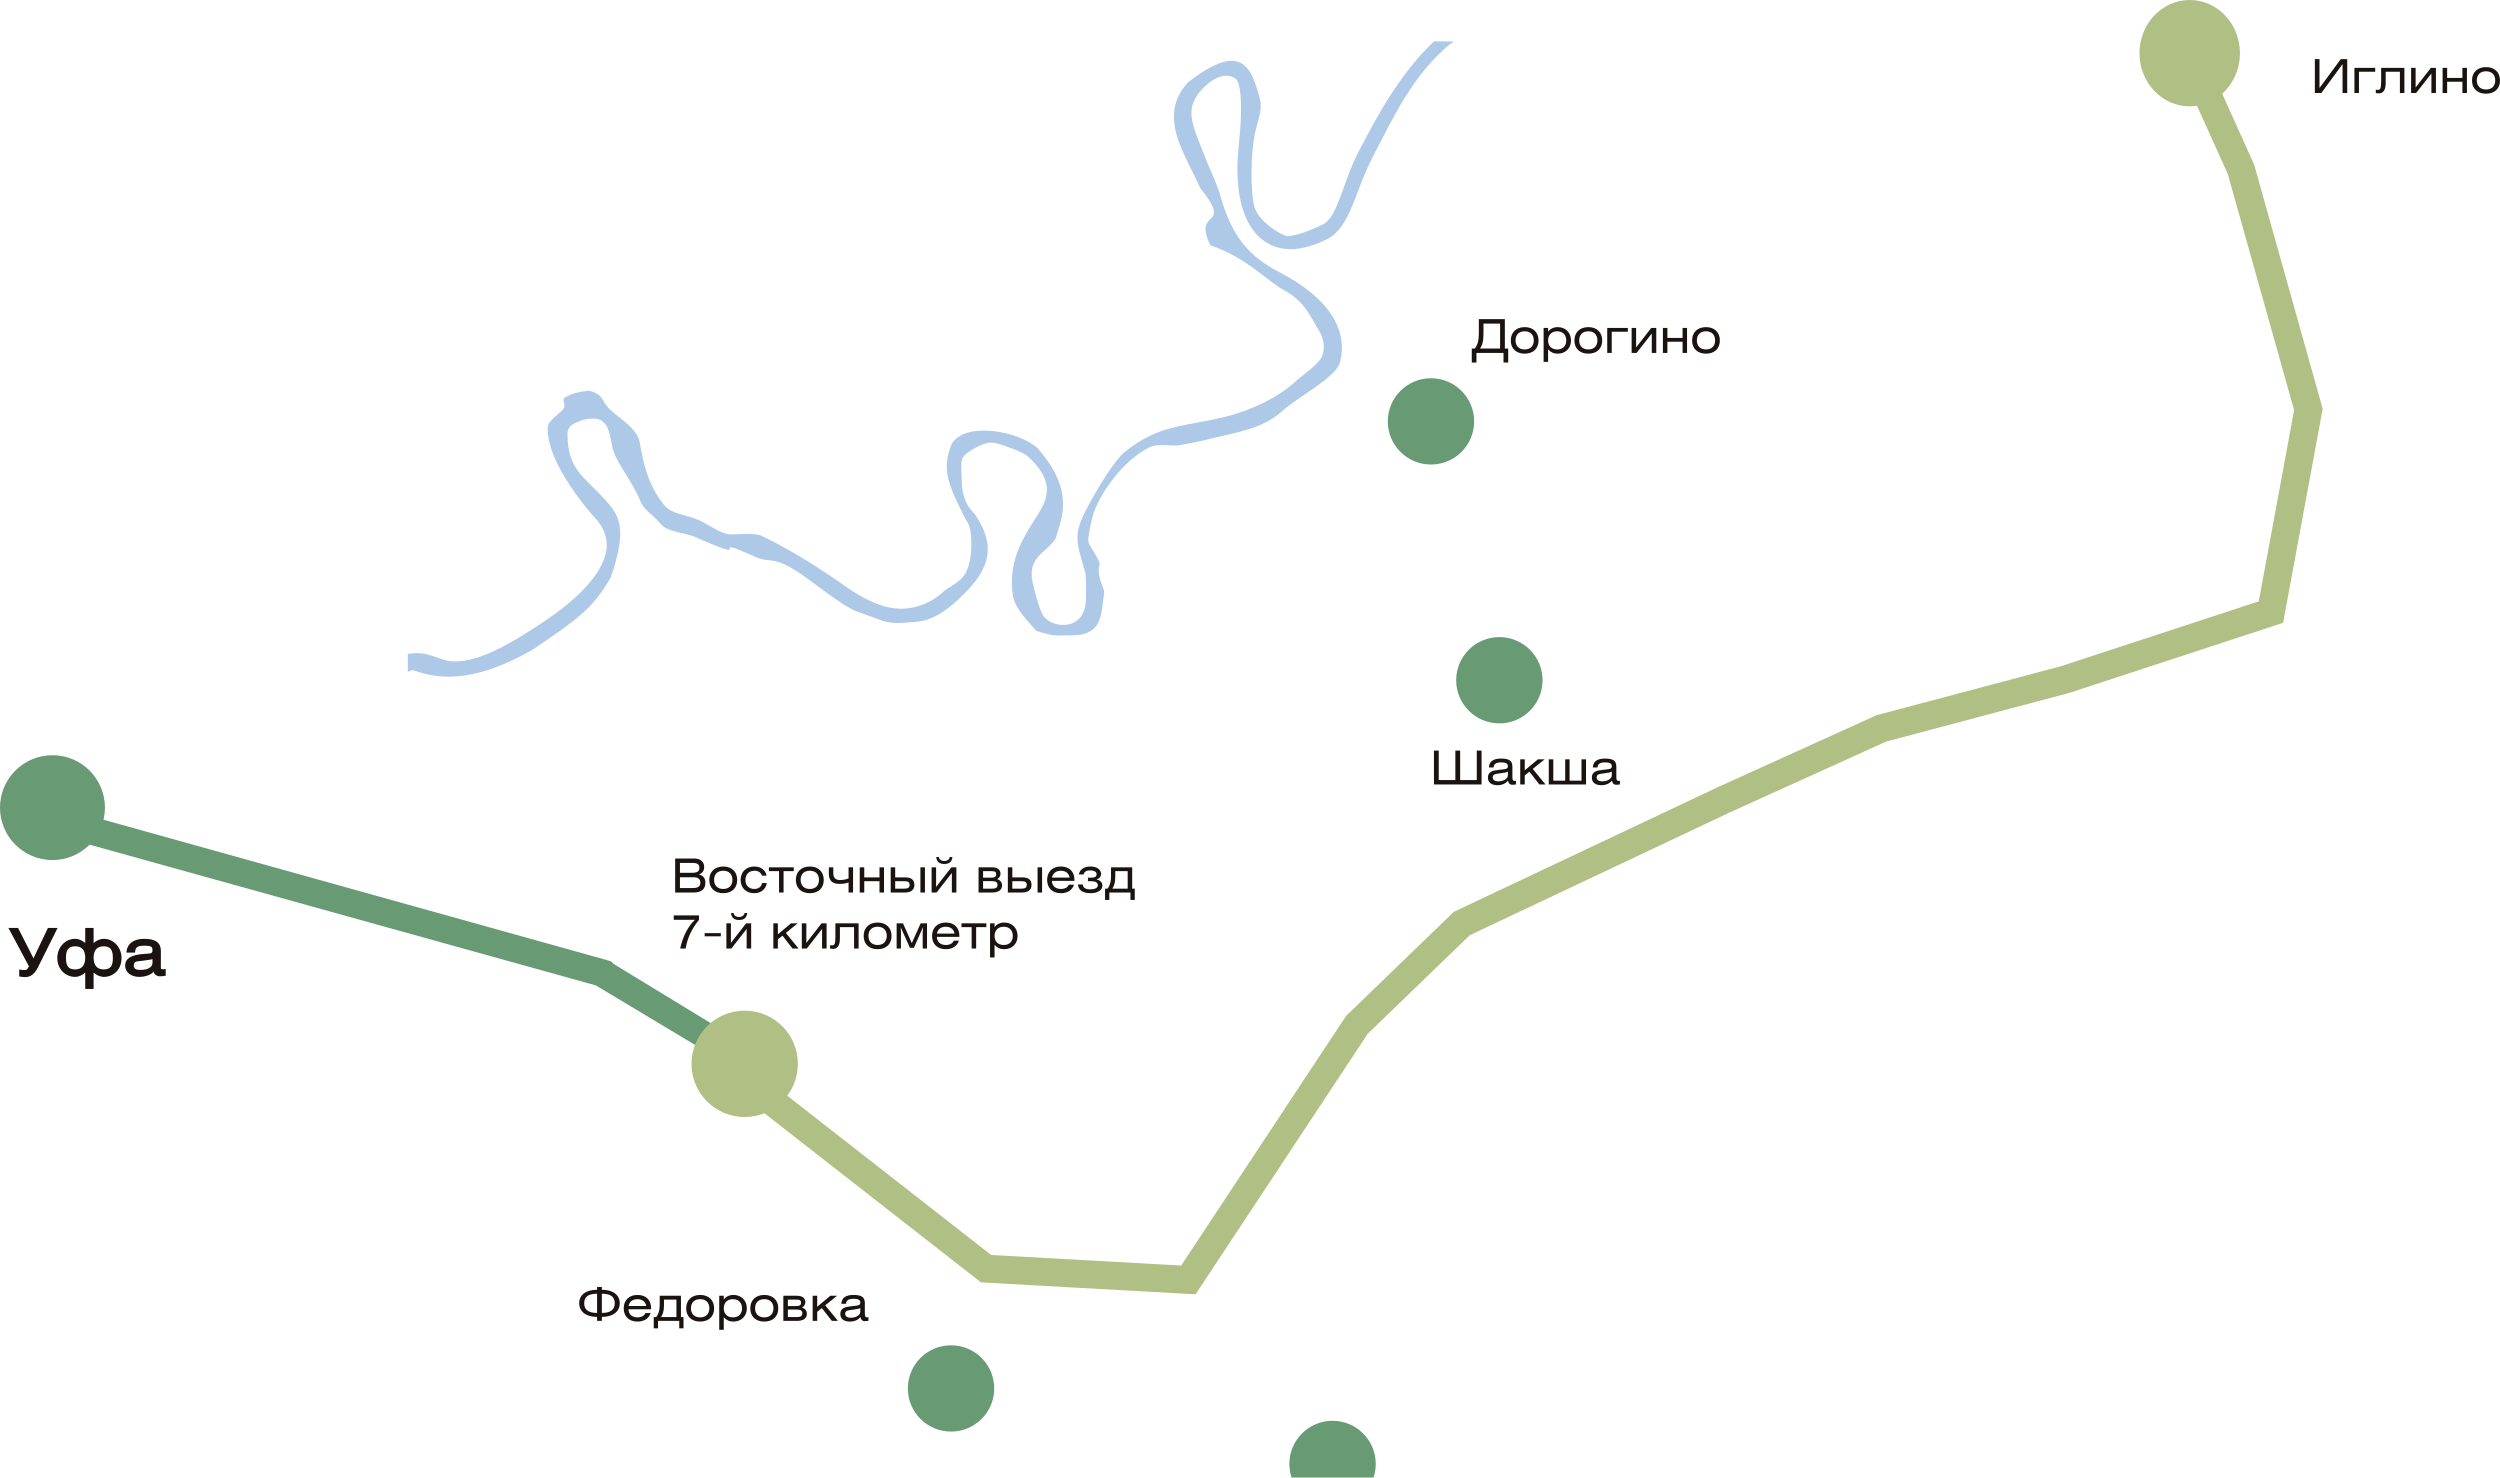 <?xml version="1.0" encoding="UTF-8"?> <svg xmlns="http://www.w3.org/2000/svg" width="423" height="250" viewBox="0 0 423 250" fill="none"><path fill-rule="evenodd" clip-rule="evenodd" d="M370.498 0C375.193 0 379 4.03 379 8.998C379 13.97 375.193 18 370.498 18C365.807 18 362 13.97 362 8.998C362 4.03 365.807 0 370.498 0Z" fill="#B0C084"></path><path d="M372.454 8L381.327 27.679L381.397 27.837L381.447 28.016L392.854 68.645L393 69.166L392.9 69.708L386.562 103.988L386.308 105.376L384.976 105.814L350.114 117.239L349.985 117.276L319.131 125.476L292.676 137.464L248.696 158.23L231.421 174.912L203.038 217.87L202.289 219L200.941 218.925L166.716 217.02L165.979 216.978L165.392 216.52L128 187.317L130.901 183.599L167.706 212.343L199.851 214.131L227.625 172.094L227.763 171.877L227.958 171.694L245.703 154.554L245.982 154.283L246.332 154.116L290.699 133.166L290.736 133.149L317.358 121.086L317.525 121.011L317.724 120.957L348.691 112.729L382.18 101.75L388.164 69.399L376.949 29.467L368.147 9.942L372.454 8Z" fill="#B0C084"></path><path fill-rule="evenodd" clip-rule="evenodd" d="M391.673 10V15.737H392.767L396.361 10.843V15.737H397.148V10H396.062L392.46 14.89V10H391.673ZM398.371 11.486V15.737H399.136V12.132H401.885V11.486H398.371ZM402.892 11.486V13.776C402.892 15.024 402.726 15.207 402.301 15.207C402.168 15.207 402.056 15.199 401.985 15.182V15.737C402.106 15.767 402.268 15.8 402.484 15.8C403.208 15.8 403.658 15.303 403.658 14.022V12.132H406.062V15.737H406.823V11.486H402.892ZM408.724 11.486H407.959V15.737H408.803L411.395 12.433V15.737H412.16V11.486H411.307L408.724 14.794V11.486ZM414.057 11.486H413.291V15.737H414.057V13.831H416.64V15.737H417.405V11.486H416.64V13.184H414.057V11.486ZM420.637 11.352C419.177 11.352 418.262 12.253 418.262 13.618C418.262 14.986 419.177 15.854 420.637 15.854C422.093 15.854 423 14.986 423 13.618C423 12.253 422.093 11.352 420.637 11.352ZM420.637 12.061C421.607 12.061 422.189 12.637 422.189 13.601C422.189 14.569 421.607 15.145 420.637 15.145C419.668 15.145 419.073 14.569 419.073 13.601C419.073 12.637 419.668 12.061 420.637 12.061ZM243.435 126.997H242.624V132.734H250.681V126.997H249.87V131.983H247.058V126.997H246.247V131.983H243.435V126.997ZM255.136 130.552V131.186C255.136 131.725 254.479 132.204 253.501 132.204C252.907 132.204 252.565 131.937 252.565 131.533C252.565 131.011 253.023 130.94 253.851 130.844C254.487 130.773 254.916 130.69 255.136 130.552ZM255.157 132.079C255.236 132.538 255.456 132.78 255.897 132.78C256.039 132.78 256.263 132.768 256.505 132.726V132.108C256.409 132.125 256.338 132.133 256.276 132.133C255.976 132.133 255.897 131.921 255.897 131.478V129.755C255.897 128.72 255.369 128.349 253.959 128.349C252.661 128.349 251.975 128.845 251.921 129.851H252.715C252.757 129.242 253.156 128.996 254.017 128.996C254.778 128.996 255.136 129.196 255.136 129.651C255.136 130.168 254.645 130.143 253.709 130.243C252.503 130.381 251.754 130.585 251.754 131.574C251.754 132.363 252.316 132.855 253.377 132.855C254.159 132.855 254.77 132.567 255.157 132.079ZM257.985 128.482H257.224V132.734H257.985V131.203L258.776 130.569L260.469 132.734H261.5L259.342 130.101L261.351 128.482H260.215L257.985 130.339V128.482ZM262.819 128.482H262.054V132.734H268.356V128.482H267.59V132.088H265.573V128.482H264.832V132.088H262.819V128.482ZM272.719 130.552V131.186C272.719 131.725 272.066 132.204 271.088 132.204C270.489 132.204 270.153 131.937 270.153 131.533C270.153 131.011 270.61 130.94 271.438 130.844C272.074 130.773 272.499 130.69 272.719 130.552ZM272.744 132.079C272.823 132.538 273.044 132.78 273.484 132.78C273.626 132.78 273.846 132.768 274.092 132.726V132.108C273.996 132.125 273.925 132.133 273.863 132.133C273.563 132.133 273.484 131.921 273.484 131.478V129.755C273.484 128.72 272.956 128.349 271.546 128.349C270.248 128.349 269.562 128.845 269.508 129.851H270.302C270.34 129.242 270.743 128.996 271.6 128.996C272.365 128.996 272.719 129.196 272.719 129.651C272.719 130.168 272.232 130.143 271.296 130.243C270.09 130.381 269.341 130.585 269.341 131.574C269.341 132.363 269.899 132.855 270.964 132.855C271.746 132.855 272.357 132.567 272.744 132.079ZM101.024 217.756V218.228C99.156 218.228 98 219.092 98 220.506C98 221.921 99.156 222.822 101.024 222.822V223.494H101.835V222.822C103.703 222.822 104.863 221.921 104.863 220.506C104.863 219.092 103.703 218.228 101.835 218.228V217.756H101.024ZM101.835 218.9C103.191 218.9 104.019 219.334 104.019 220.506C104.019 221.674 103.191 222.15 101.835 222.15V218.9ZM101.024 222.15C99.668 222.15 98.844 221.674 98.844 220.506C98.844 219.334 99.668 218.9 101.024 218.9V222.15ZM110.167 221.524V221.374C110.167 219.959 109.306 219.104 107.858 219.104C106.44 219.104 105.533 219.997 105.533 221.374C105.533 222.743 106.432 223.611 107.858 223.611C108.982 223.611 109.793 223.089 110.092 222.171H109.202C109.031 222.638 108.524 222.901 107.858 222.901C106.952 222.901 106.344 222.355 106.344 221.524H110.167ZM106.361 220.978C106.486 220.252 107.043 219.818 107.858 219.818C108.674 219.818 109.227 220.26 109.343 220.978H106.361ZM114.452 219.889V222.843H111.852C112.16 222.355 112.347 221.85 112.347 220.765V219.889H114.452ZM111.623 219.242V220.711C111.623 221.85 111.369 222.409 111.032 222.843H110.612V224.75H111.34V223.494H114.926V224.75H115.65V222.843H115.217V219.242H111.623ZM118.47 219.104C117.014 219.104 116.099 220.005 116.099 221.374C116.099 222.743 117.014 223.611 118.47 223.611C119.926 223.611 120.832 222.743 120.832 221.374C120.832 220.005 119.926 219.104 118.47 219.104ZM118.47 219.818C119.439 219.818 120.021 220.393 120.021 221.357C120.021 222.321 119.439 222.901 118.47 222.901C117.501 222.901 116.91 222.321 116.91 221.357C116.91 220.393 117.501 219.818 118.47 219.818ZM122.459 219.242H121.694V225H122.459V222.868C122.892 223.364 123.411 223.611 124.09 223.611C125.437 223.611 126.365 222.693 126.365 221.374C126.365 220.047 125.437 219.104 124.094 219.104C123.378 219.104 122.812 219.404 122.459 219.88V219.242ZM124.01 219.818C124.971 219.818 125.554 220.418 125.554 221.374C125.554 222.321 124.971 222.901 124.01 222.901C123.05 222.901 122.459 222.313 122.459 221.374C122.459 220.427 123.05 219.818 124.01 219.818ZM129.318 219.104C127.862 219.104 126.947 220.005 126.947 221.374C126.947 222.743 127.862 223.611 129.318 223.611C130.778 223.611 131.685 222.743 131.685 221.374C131.685 220.005 130.778 219.104 129.318 219.104ZM129.318 219.818C130.287 219.818 130.87 220.393 130.87 221.357C130.87 222.321 130.287 222.901 129.318 222.901C128.349 222.901 127.758 222.321 127.758 221.357C127.758 220.393 128.349 219.818 129.318 219.818ZM132.542 223.494H134.859C135.866 223.494 136.519 223.106 136.519 222.309C136.519 221.779 136.227 221.391 135.687 221.24C135.945 221.107 136.261 220.815 136.261 220.331C136.261 219.667 135.766 219.242 134.859 219.242H132.542V223.494ZM133.307 221.578H134.826C135.466 221.578 135.757 221.77 135.757 222.213C135.757 222.647 135.487 222.843 134.905 222.843H133.307V221.578ZM133.307 219.889H134.772C135.354 219.889 135.537 220.047 135.537 220.443C135.537 220.836 135.267 220.986 134.763 220.986H133.307V219.889ZM138.27 219.242H137.504V223.494H138.27V221.958L139.056 221.328L140.753 223.494H141.785L139.626 220.861L141.635 219.242H140.499L138.27 221.099V219.242ZM145.566 221.311V221.941C145.566 222.48 144.913 222.964 143.935 222.964C143.336 222.964 142.999 222.693 142.999 222.292C142.999 221.77 143.453 221.699 144.281 221.603C144.921 221.533 145.345 221.445 145.566 221.311ZM145.591 222.839C145.67 223.293 145.89 223.54 146.331 223.54C146.473 223.54 146.693 223.523 146.939 223.485V222.868C146.843 222.884 146.772 222.893 146.71 222.893C146.41 222.893 146.331 222.68 146.331 222.238V220.514C146.331 219.48 145.803 219.104 144.393 219.104C143.091 219.104 142.409 219.605 142.351 220.606H143.149C143.187 219.997 143.59 219.755 144.447 219.755C145.212 219.755 145.566 219.951 145.566 220.41C145.566 220.923 145.079 220.902 144.139 221.003C142.933 221.136 142.184 221.341 142.184 222.329C142.184 223.122 142.746 223.611 143.811 223.611C144.588 223.611 145.204 223.327 145.591 222.839Z" fill="#1B130F"></path><path d="M119.59 178L100.813 166.728L15 142.875V138L102.829 162.488L103.401 162.672L103.81 163.09L123 174.787L119.59 178Z" fill="#689A74"></path><path d="M246 7L245.321 7.471C238.903 12.798 235.58 20.238 232.32 26.458C229.291 32.239 228.5 38.425 224.651 40.401C221.867 41.83 219.493 42.326 217.492 42.118C215.971 41.955 214.678 41.409 213.589 40.563C212.557 39.755 211.737 38.692 211.103 37.449C209.437 34.165 209.098 29.496 209.541 25.199C209.922 21.535 210.345 16.445 209.475 13.899C209.168 13.002 206.724 11.485 203.335 15.162C200.07 18.705 201.955 21.389 204.3 27.608C204.946 29.071 205.651 30.668 206.293 32.468L206.359 32.66C207.337 36.345 208.609 39.058 210.254 41.147C211.869 43.202 213.908 44.719 216.427 46.028C220.881 48.345 223.743 50.834 225.351 53.356C227.066 56.057 227.402 58.77 226.714 61.367C226.072 63.801 219.302 67.407 217.164 69.374C213.63 72.63 209.541 73.055 204.3 74.36C202.804 74.731 201.201 75.031 199.56 75.331C198.595 75.51 195.786 75.06 194.692 75.581C189.679 77.974 185.685 84.218 184.877 87.373C184.604 88.436 184.103 90.708 184.14 91.529C184.169 92.312 185.677 93.955 186.083 95.405C185.474 97.469 186.58 98.832 186.849 100.161C186.34 103.242 186.692 106.435 183.204 107.314C182.677 107.423 182.155 107.477 181.658 107.485C179.119 107.523 178.369 107.76 175.357 106.743C173.989 105.201 171.847 103.054 171.446 101.062C171.296 100.328 171.218 99.595 171.205 98.89C171.143 94.351 172.974 91.325 174.623 88.615C176.517 85.493 179.491 82.338 173.919 77.232C173.024 76.415 169.805 75.36 168.848 75.064C168.139 74.847 167.402 74.818 166.66 75.068C165.198 75.552 163.404 76.619 162.94 77.377C162.455 78.169 162.712 79.924 162.716 81.075C162.733 84.568 164.005 86.035 164.808 86.819C169.113 92.884 166.722 96.798 163.3 100.303C161.051 102.604 158.242 104.984 154.989 105.209C152.586 105.376 150.954 105.718 148.675 104.809L144.76 103.367C142.61 102.508 138.164 98.99 136.18 97.585C130.653 93.663 130.607 95.51 127.682 94.18C118.568 90.028 129.058 95.939 117.304 90.724C115.547 90.112 112.896 89.945 111.864 88.732C110.087 86.644 108.956 86.481 108.185 84.414C107.303 82.054 104.009 77.819 103.644 75.802C103.097 72.784 102.712 70.642 100.044 70.829C99.116 70.896 98.441 71.063 97.989 71.313C96.423 71.779 96.013 72.584 96.017 73.463C96.062 79.403 98.722 80.579 102.107 84.255C104.668 87.044 106.37 89.061 103.292 97.802C100.168 103.192 97.409 104.955 90.175 109.903C80.895 115.209 75.036 115.063 70.736 113.675C69.418 113.25 69.982 113.371 69 113.667V110.649C72.638 110.019 74.104 111.749 76.428 111.891C80.095 112.112 84.694 110.19 92.794 104.651C94.484 103.496 96.121 102.225 97.566 100.878C99.746 98.853 101.482 96.664 102.252 94.472C102.923 92.575 102.824 90.616 101.535 88.711C101.274 88.328 100.972 87.944 100.62 87.565C98.942 85.739 95.814 81.771 94.057 77.936H94.053C93.187 76.04 92.632 74.118 92.669 72.367C92.703 71.075 94.67 70.108 95.367 69.124C95.847 68.445 94.861 67.649 95.727 67.169C96.758 66.594 98.08 66.223 99.733 66.111C101.958 66.711 101.689 67.507 102.861 68.912C104.191 70.508 107.796 72.18 108.264 74.968C108.844 78.174 109.565 82.146 112.552 85.66C112.974 86.156 113.72 86.539 114.71 86.881L114.715 86.873C115.257 87.065 115.87 87.24 116.538 87.406C119.214 88.086 120.859 89.745 122.723 90.27C124.273 90.704 125.975 90.003 128.557 90.528C131.801 92.008 137.12 95.001 142.896 99.099C144.598 100.303 146.355 101.358 148.137 102.066V102.075C149.786 102.733 151.464 103.092 153.133 102.975C155.217 102.829 157.699 101.962 159.712 100.032C160.272 99.495 162.501 98.548 163.346 97.006C164.56 94.801 164.353 91.817 164.307 90.758C164.257 89.566 163.802 88.328 163.462 87.998C160.334 81.9 159.273 79.412 161.055 75.056C163.416 71.204 172.498 73.017 175.539 75.806C182.23 83.434 179.38 88.078 178.634 91.075C177.316 93.242 174.516 94.001 174.561 97.177C174.565 97.59 174.615 98.031 174.706 98.478C174.951 99.695 175.903 103.513 176.711 104.426C178.485 106.431 183.444 106.601 183.713 101.745C183.833 99.557 183.688 97.089 183.68 97.073C182.155 91.621 181.426 90.662 183.991 85.839C185.399 83.188 188.474 77.907 190.392 76.402C194.734 72.993 197.771 72.392 202.771 71.463C204.308 71.179 205.808 70.9 207.233 70.546C211.778 69.416 216.265 67.253 219.215 64.535C220.707 63.16 223.416 61.48 223.814 59.971C224.17 58.629 223.975 57.191 223.039 55.719C221.854 53.86 220.839 50.971 217.173 49.066C214.239 47.407 210.933 43.61 204.806 41.505C201.665 35.04 208.828 39.017 203.103 31.847C200.526 26.007 195.682 19.709 201.056 13.882C207.312 9.092 210.647 9.034 212.383 14.111C213.883 18.509 213.332 18.334 212.449 22.098C211.48 26.249 211.65 32.481 212.18 34.778C212.818 37.533 216.92 39.85 217.777 39.942C218.917 40.059 221.958 38.929 223.868 37.95C226.383 36.657 227.244 30.68 229.9 25.616C233.016 19.672 236.686 12.673 242.623 7H246Z" fill="#AEC9E8"></path><path fill-rule="evenodd" clip-rule="evenodd" d="M253.817 54.749V58.971H250.424C250.832 58.351 251.006 57.727 251.006 56.334V54.749H253.817ZM250.221 54V56.255C250.221 57.773 249.978 58.351 249.557 58.971H249.024V61.342H249.817V59.719H254.395V61.342H255.188V58.971H254.622V54H250.221ZM257.978 55.348C256.533 55.348 255.625 56.246 255.625 57.611C255.625 58.971 256.533 59.84 257.978 59.84C259.423 59.84 260.323 58.971 260.323 57.611C260.323 56.246 259.423 55.348 257.978 55.348ZM257.978 56.055C258.94 56.055 259.518 56.633 259.518 57.594C259.518 58.555 258.94 59.129 257.978 59.129C257.016 59.129 256.43 58.555 256.43 57.594C256.43 56.633 257.016 56.055 257.978 56.055ZM261.937 55.481H261.178V61.225H261.937V59.1C262.367 59.595 262.883 59.84 263.555 59.84C264.889 59.84 265.814 58.925 265.814 57.611C265.814 56.284 264.889 55.348 263.564 55.348C262.85 55.348 262.288 55.647 261.937 56.121V55.481ZM263.477 56.055C264.431 56.055 265.009 56.654 265.009 57.611C265.009 58.555 264.431 59.129 263.477 59.129C262.523 59.129 261.937 58.546 261.937 57.611C261.937 56.662 262.523 56.055 263.477 56.055ZM268.745 55.348C267.3 55.348 266.392 56.246 266.392 57.611C266.392 58.971 267.3 59.84 268.745 59.84C270.194 59.84 271.094 58.971 271.094 57.611C271.094 56.246 270.194 55.348 268.745 55.348ZM268.745 56.055C269.707 56.055 270.285 56.633 270.285 57.594C270.285 58.555 269.707 59.129 268.745 59.129C267.783 59.129 267.197 58.555 267.197 57.594C267.197 56.633 267.783 56.055 268.745 56.055ZM271.944 55.481V59.719H272.704V56.13H275.432V55.481H271.944ZM276.832 55.481H276.072V59.719H276.91L279.482 56.429V59.719H280.242V55.481H279.396L276.832 58.783V55.481ZM282.124 55.481H281.365V59.719H282.124V57.823H284.692V59.719H285.448V55.481H284.692V57.174H282.124V55.481ZM288.655 55.348C287.206 55.348 286.302 56.246 286.302 57.611C286.302 58.971 287.206 59.84 288.655 59.84C290.1 59.84 291 58.971 291 57.611C291 56.246 290.1 55.348 288.655 55.348ZM288.655 56.055C289.617 56.055 290.195 56.633 290.195 57.594C290.195 58.555 289.617 59.129 288.655 59.129C287.693 59.129 287.107 58.555 287.107 57.594C287.107 56.633 287.693 56.055 288.655 56.055ZM197.805 258.164H197V263.884H205.001V258.164H204.196V263.135H201.401V258.164H200.596V263.135H197.805V258.164ZM209.418 261.708V262.34C209.418 262.877 208.77 263.355 207.799 263.355C207.205 263.355 206.866 263.089 206.866 262.686C206.866 262.166 207.321 262.095 208.142 261.999C208.774 261.929 209.199 261.845 209.418 261.708ZM209.438 263.23C209.517 263.688 209.736 263.929 210.177 263.929C210.318 263.929 210.536 263.917 210.776 263.875V263.26C210.685 263.276 210.615 263.285 210.549 263.285C210.252 263.285 210.177 263.072 210.177 262.632V260.914C210.177 259.882 209.653 259.512 208.254 259.512C206.961 259.512 206.28 260.007 206.227 261.009H207.015C207.056 260.402 207.453 260.157 208.307 260.157C209.067 260.157 209.418 260.356 209.418 260.81C209.418 261.325 208.931 261.3 208.002 261.4C206.805 261.538 206.061 261.741 206.061 262.727C206.061 263.513 206.619 264 207.671 264C208.448 264 209.059 263.717 209.438 263.23ZM211.49 259.645V263.884H212.217V261.08L212.163 260.277L213.723 263.767H214.396L215.932 260.277L215.874 261.08V263.884H216.605V259.645H215.532L214.045 262.977L212.559 259.645H211.49ZM219.809 259.512C218.364 259.512 217.455 260.41 217.455 261.77C217.455 263.135 218.364 264 219.809 264C221.258 264 222.153 263.135 222.153 261.77C222.153 260.41 221.258 259.512 219.809 259.512ZM219.809 260.219C220.77 260.219 221.348 260.797 221.348 261.758C221.348 262.719 220.77 263.293 219.809 263.293C218.847 263.293 218.26 262.719 218.26 261.758C218.26 260.797 218.847 260.219 219.809 260.219ZM223.768 259.645H223.008V263.884H223.768V261.987H226.331V263.884H227.091V259.645H226.331V261.338H223.768V259.645ZM228.973 259.645H228.214V263.884H229.052L231.624 260.589V263.884H232.383V259.645H231.537L228.973 262.948V259.645ZM234.266 259.645H233.51V263.884H234.266V261.987H236.833V263.884H237.589V259.645H236.833V261.338H234.266V259.645ZM240.796 259.512C239.352 259.512 238.443 260.41 238.443 261.77C238.443 263.135 239.352 264 240.796 264C242.241 264 243.141 263.135 243.141 261.77C243.141 260.41 242.241 259.512 240.796 259.512ZM240.796 260.219C241.758 260.219 242.336 260.797 242.336 261.758C242.336 262.719 241.758 263.293 240.796 263.293C239.835 263.293 239.248 262.719 239.248 261.758C239.248 260.797 239.835 260.219 240.796 260.219Z" fill="#1B130F"></path><path fill-rule="evenodd" clip-rule="evenodd" d="M125.998 171C130.97 171 135 175.031 135 180C135 184.973 130.97 189 125.998 189C121.03 189 117 184.973 117 180C117 175.031 121.03 171 125.998 171Z" fill="#B0C084"></path><path fill-rule="evenodd" clip-rule="evenodd" d="M114.237 151.011H117.332C118.693 151.011 119.344 150.48 119.344 149.33C119.344 148.586 118.959 148.118 118.245 147.976C118.842 147.738 119.149 147.32 119.149 146.71C119.149 145.798 118.535 145.259 117.411 145.259H114.237V151.011ZM115.046 146.012H117.245C117.992 146.012 118.336 146.241 118.336 146.835C118.336 147.487 117.938 147.675 117.071 147.675H115.046V146.012ZM115.046 148.428H117.261C118.112 148.428 118.502 148.703 118.502 149.393C118.502 150.029 118.054 150.258 117.145 150.258H115.046V148.428ZM122.378 146.613C120.925 146.613 120.012 147.516 120.012 148.887C120.012 150.258 120.925 151.128 122.378 151.128C123.83 151.128 124.734 150.258 124.734 148.887C124.734 147.516 123.83 146.613 122.378 146.613ZM122.378 147.328C123.344 147.328 123.925 147.905 123.925 148.871C123.925 149.836 123.344 150.413 122.378 150.413C121.411 150.413 120.822 149.836 120.822 148.871C120.822 147.905 121.411 147.328 122.378 147.328ZM129.71 148.164C129.531 147.215 128.73 146.613 127.614 146.613C126.245 146.613 125.315 147.533 125.315 148.887C125.315 150.242 126.253 151.128 127.598 151.128C128.751 151.128 129.56 150.493 129.743 149.418H128.942C128.838 150.041 128.328 150.413 127.627 150.413C126.739 150.413 126.129 149.853 126.129 148.896C126.129 147.93 126.718 147.328 127.685 147.328C128.303 147.328 128.768 147.646 128.917 148.164H129.71ZM130.095 146.751V147.399H131.817V151.011H132.581V147.399H134.303V146.751H130.095ZM137.021 146.613C135.568 146.613 134.656 147.516 134.656 148.887C134.656 150.258 135.568 151.128 137.021 151.128C138.473 151.128 139.378 150.258 139.378 148.887C139.378 147.516 138.473 146.613 137.021 146.613ZM137.021 147.328C137.988 147.328 138.568 147.905 138.568 148.871C138.568 149.836 137.988 150.413 137.021 150.413C136.054 150.413 135.465 149.836 135.465 148.871C135.465 147.905 136.054 147.328 137.021 147.328ZM140.237 146.751V147.826C140.237 149.138 140.979 149.552 142.021 149.552C142.639 149.552 143.137 149.481 143.577 149.305V151.011H144.336V146.751H143.577V148.632C143.104 148.825 142.56 148.904 142.12 148.904C141.581 148.904 140.996 148.691 140.996 147.796V146.751H140.237ZM146.232 146.751H145.469V151.011H146.232V149.101H148.809V151.011H149.573V146.751H148.809V148.453H146.232V146.751ZM150.705 146.751V151.011H153.133C154.129 151.011 154.714 150.564 154.714 149.728C154.714 148.833 154.162 148.453 153.133 148.453H151.465V146.751H150.705ZM151.465 149.101H153.062C153.689 149.101 153.905 149.284 153.905 149.728C153.905 150.162 153.643 150.359 153.071 150.359H151.465V149.101ZM155.734 151.011H156.498V146.751H155.734V151.011ZM158.39 146.751H157.627V151.011H158.469L161.054 147.7V151.011H161.817V146.751H160.967L158.39 150.066V146.751ZM158.407 145C158.485 145.807 158.934 146.187 159.772 146.187C160.622 146.187 161.071 145.807 161.149 145H160.701C160.676 145.372 160.299 145.681 159.768 145.681C159.241 145.681 158.871 145.372 158.846 145H158.407ZM165.573 151.011H167.884C168.892 151.011 169.544 150.622 169.544 149.82C169.544 149.293 169.253 148.904 168.71 148.754C168.971 148.616 169.282 148.323 169.282 147.842C169.282 147.178 168.788 146.751 167.884 146.751H165.573V151.011ZM166.336 149.092H167.855C168.49 149.092 168.78 149.284 168.78 149.728C168.78 150.162 168.515 150.359 167.934 150.359H166.336V149.092ZM166.336 147.399H167.797C168.382 147.399 168.56 147.558 168.56 147.951C168.56 148.348 168.295 148.499 167.788 148.499H166.336V147.399ZM170.527 146.751V151.011H172.954C173.95 151.011 174.535 150.564 174.535 149.728C174.535 148.833 173.983 148.453 172.954 148.453H171.286V146.751H170.527ZM171.286 149.101H172.884C173.51 149.101 173.726 149.284 173.726 149.728C173.726 150.162 173.465 150.359 172.892 150.359H171.286V149.101ZM175.556 151.011H176.32V146.751H175.556V151.011ZM181.797 149.038V148.887C181.797 147.47 180.938 146.613 179.494 146.613C178.079 146.613 177.174 147.508 177.174 148.887C177.174 150.258 178.071 151.128 179.494 151.128C180.618 151.128 181.427 150.605 181.726 149.686H180.838C180.664 150.154 180.162 150.413 179.494 150.413C178.589 150.413 177.983 149.87 177.983 149.038H181.797ZM178 148.49C178.124 147.763 178.685 147.328 179.494 147.328C180.311 147.328 180.859 147.771 180.979 148.49H178ZM183.344 147.959C183.452 147.487 183.793 147.266 184.515 147.266C184.979 147.266 185.544 147.454 185.544 147.905C185.544 148.323 185.278 148.507 184.548 148.507H184.083V149.101H184.593C185.207 149.101 185.763 149.243 185.763 149.79C185.763 150.271 185.137 150.48 184.523 150.48C183.643 150.48 183.282 150.233 183.203 149.657H182.378C182.473 150.392 182.896 151.128 184.556 151.128C185.664 151.128 186.527 150.639 186.527 149.87C186.527 149.163 185.971 148.912 185.523 148.783C185.946 148.691 186.307 148.357 186.307 147.88C186.307 147.169 185.639 146.613 184.506 146.613C183.1 146.613 182.614 147.429 182.544 147.959H183.344ZM190.805 147.399V150.359H188.207C188.515 149.87 188.705 149.364 188.705 148.277V147.399H190.805ZM187.983 146.751V148.223C187.983 149.364 187.73 149.924 187.394 150.359H186.975V152.269H187.697V151.011H191.274V152.269H192V150.359H191.564V146.751H187.983ZM115.083 160.487H116.012C116.303 158.71 117.058 157.122 118.266 155.646V154.881H114V155.634H117.577C116.407 156.75 115.548 158.405 115.083 160.487ZM119.232 158.426H121.963V157.883H119.232V158.426ZM123.668 156.227H122.905V160.487H123.747L126.332 157.176V160.487H127.095V156.227H126.245L123.668 159.542V156.227ZM123.685 154.476C123.759 155.283 124.207 155.663 125.05 155.663C125.9 155.663 126.349 155.283 126.427 154.476H125.979C125.954 154.848 125.577 155.157 125.041 155.157C124.515 155.157 124.145 154.848 124.124 154.476H123.685ZM131.614 156.227H130.851V160.487H131.614V158.949L132.398 158.317L134.087 160.487H135.116L132.963 157.849L134.967 156.227H133.838L131.614 158.088V156.227ZM136.432 156.227H135.668V160.487H136.51L139.095 157.176V160.487H139.859V156.227H139.008L136.432 159.542V156.227ZM141.349 156.227V158.522C141.349 159.772 141.187 159.956 140.759 159.956C140.627 159.956 140.519 159.948 140.448 159.931V160.487C140.564 160.516 140.73 160.55 140.942 160.55C141.664 160.55 142.112 160.052 142.112 158.769V156.875H144.51V160.487H145.274V156.227H141.349ZM148.494 156.094C147.041 156.094 146.129 156.997 146.129 158.363C146.129 159.734 147.041 160.604 148.494 160.604C149.95 160.604 150.851 159.734 150.851 158.363C150.851 156.997 149.95 156.094 148.494 156.094ZM148.494 156.804C149.461 156.804 150.041 157.381 150.041 158.347C150.041 159.312 149.461 159.893 148.494 159.893C147.527 159.893 146.938 159.312 146.938 158.347C146.938 157.381 147.527 156.804 148.494 156.804ZM151.71 156.227V160.487H152.44V157.665L152.386 156.859L153.959 160.366H154.635L156.174 156.859L156.12 157.665V160.487H156.851V156.227H155.772L154.278 159.576L152.784 156.227H151.71ZM162.328 158.514V158.363C162.328 156.946 161.469 156.094 160.025 156.094C158.61 156.094 157.705 156.988 157.705 158.363C157.705 159.734 158.602 160.604 160.025 160.604C161.149 160.604 161.959 160.081 162.257 159.162H161.369C161.195 159.63 160.693 159.893 160.025 159.893C159.12 159.893 158.515 159.346 158.515 158.514H162.328ZM158.531 157.966C158.656 157.239 159.216 156.804 160.025 156.804C160.842 156.804 161.394 157.247 161.51 157.966H158.531ZM162.681 156.227V156.875H164.402V160.487H165.166V156.875H166.888V156.227H162.681ZM168.278 156.227H167.515V162H168.278V159.86C168.71 160.357 169.228 160.604 169.905 160.604C171.249 160.604 172.174 159.688 172.174 158.363C172.174 157.034 171.249 156.094 169.913 156.094C169.199 156.094 168.631 156.39 168.278 156.867V156.227ZM169.826 156.804C170.784 156.804 171.365 157.406 171.365 158.363C171.365 159.312 170.784 159.893 169.826 159.893C168.867 159.893 168.278 159.308 168.278 158.363C168.278 157.415 168.867 156.804 169.826 156.804Z" fill="#1B130F"></path><path fill-rule="evenodd" clip-rule="evenodd" d="M8.878 127.782C13.783 127.782 17.755 131.754 17.755 136.649C17.755 141.549 13.783 145.521 8.878 145.521C3.972 145.521 0 141.549 0 136.649C0 131.754 3.972 127.782 8.878 127.782ZM242.121 64C246.156 64 249.428 67.269 249.428 71.299C249.428 75.33 246.156 78.599 242.121 78.599C238.086 78.599 234.813 75.33 234.813 71.299C234.813 67.269 238.086 64 242.121 64ZM253.692 107.797C257.727 107.797 261 111.066 261 115.096C261 119.131 257.727 122.396 253.692 122.396C249.653 122.396 246.385 119.131 246.385 115.096C246.385 111.066 249.653 107.797 253.692 107.797ZM160.916 227.624C164.95 227.624 168.223 230.893 168.223 234.923C168.223 238.958 164.95 242.223 160.916 242.223C156.881 242.223 153.608 238.958 153.608 234.923C153.608 230.893 156.881 227.624 160.916 227.624ZM225.469 240.397C229.504 240.397 232.777 243.666 232.777 247.701C232.777 251.731 229.504 255 225.469 255C221.434 255 218.161 251.731 218.161 247.701C218.161 243.666 221.434 240.397 225.469 240.397Z" fill="#689A74"></path><path d="M1.555 157.252L4.9 163.51C4.567 164.059 4.584 164.126 4.134 164.126C3.835 164.126 3.635 164.109 3.252 164.043V165.224C3.685 165.291 4.001 165.324 4.301 165.324C5.017 165.324 5.782 164.942 6.382 163.743L9.744 157.002H8.113L5.666 162.145L3.053 157.002H1.421L1.555 157.252Z" fill="#1B130F"></path><path d="M14.421 157.152V159.981L14.737 159.865C14.238 159.316 13.489 158.85 12.707 158.85C10.992 158.85 9.694 160.331 9.694 162.079C9.694 164.093 11.175 165.291 12.707 165.291C13.472 165.291 14.304 164.792 14.737 164.209L14.421 164.109V167.322H15.836V164.109L15.536 164.209C15.952 164.792 16.801 165.291 17.567 165.291C19.131 165.291 20.563 164.126 20.563 162.079C20.563 160.348 19.265 158.85 17.567 158.85C16.785 158.85 16.019 159.316 15.536 159.865L15.836 159.981V157.002H14.421V157.152ZM17.534 160.115C18.715 160.115 19.098 160.764 19.098 162.079C19.098 163.427 18.732 164.026 17.534 164.026C16.635 164.026 15.836 163.527 15.836 162.079C15.836 160.73 16.452 160.115 17.534 160.115ZM12.74 160.115C13.822 160.115 14.421 160.73 14.421 162.079C14.421 163.527 13.622 164.026 12.74 164.026C11.541 164.026 11.159 163.427 11.159 162.079C11.159 160.764 11.541 160.115 12.74 160.115Z" fill="#1B130F"></path><path d="M25.804 162.012V162.878C25.804 163.61 25.105 164.109 23.757 164.109C22.941 164.109 22.642 163.893 22.642 163.344C22.642 162.628 23.108 162.678 24.239 162.545C25.105 162.445 25.804 162.295 25.804 162.295V162.012ZM25.837 164.093C25.954 164.709 26.436 165.191 27.036 165.191C27.235 165.191 27.535 165.175 28.034 165.091V163.943C27.735 164.009 27.635 164.009 27.552 164.009C27.152 164.009 27.219 163.876 27.219 163.277V160.914C27.219 159.499 26.32 158.85 24.389 158.85C22.608 158.85 21.476 159.682 21.393 161.18H22.841C22.908 160.214 23.291 160.015 24.456 160.015C25.504 160.015 25.804 160.148 25.804 160.78C25.804 161.479 25.321 161.296 24.04 161.43C22.392 161.613 21.177 162.045 21.177 163.394C21.177 164.476 22.125 165.291 23.59 165.291C24.655 165.291 25.621 164.858 25.904 164.492L25.837 164.093Z" fill="#1B130F"></path></svg> 